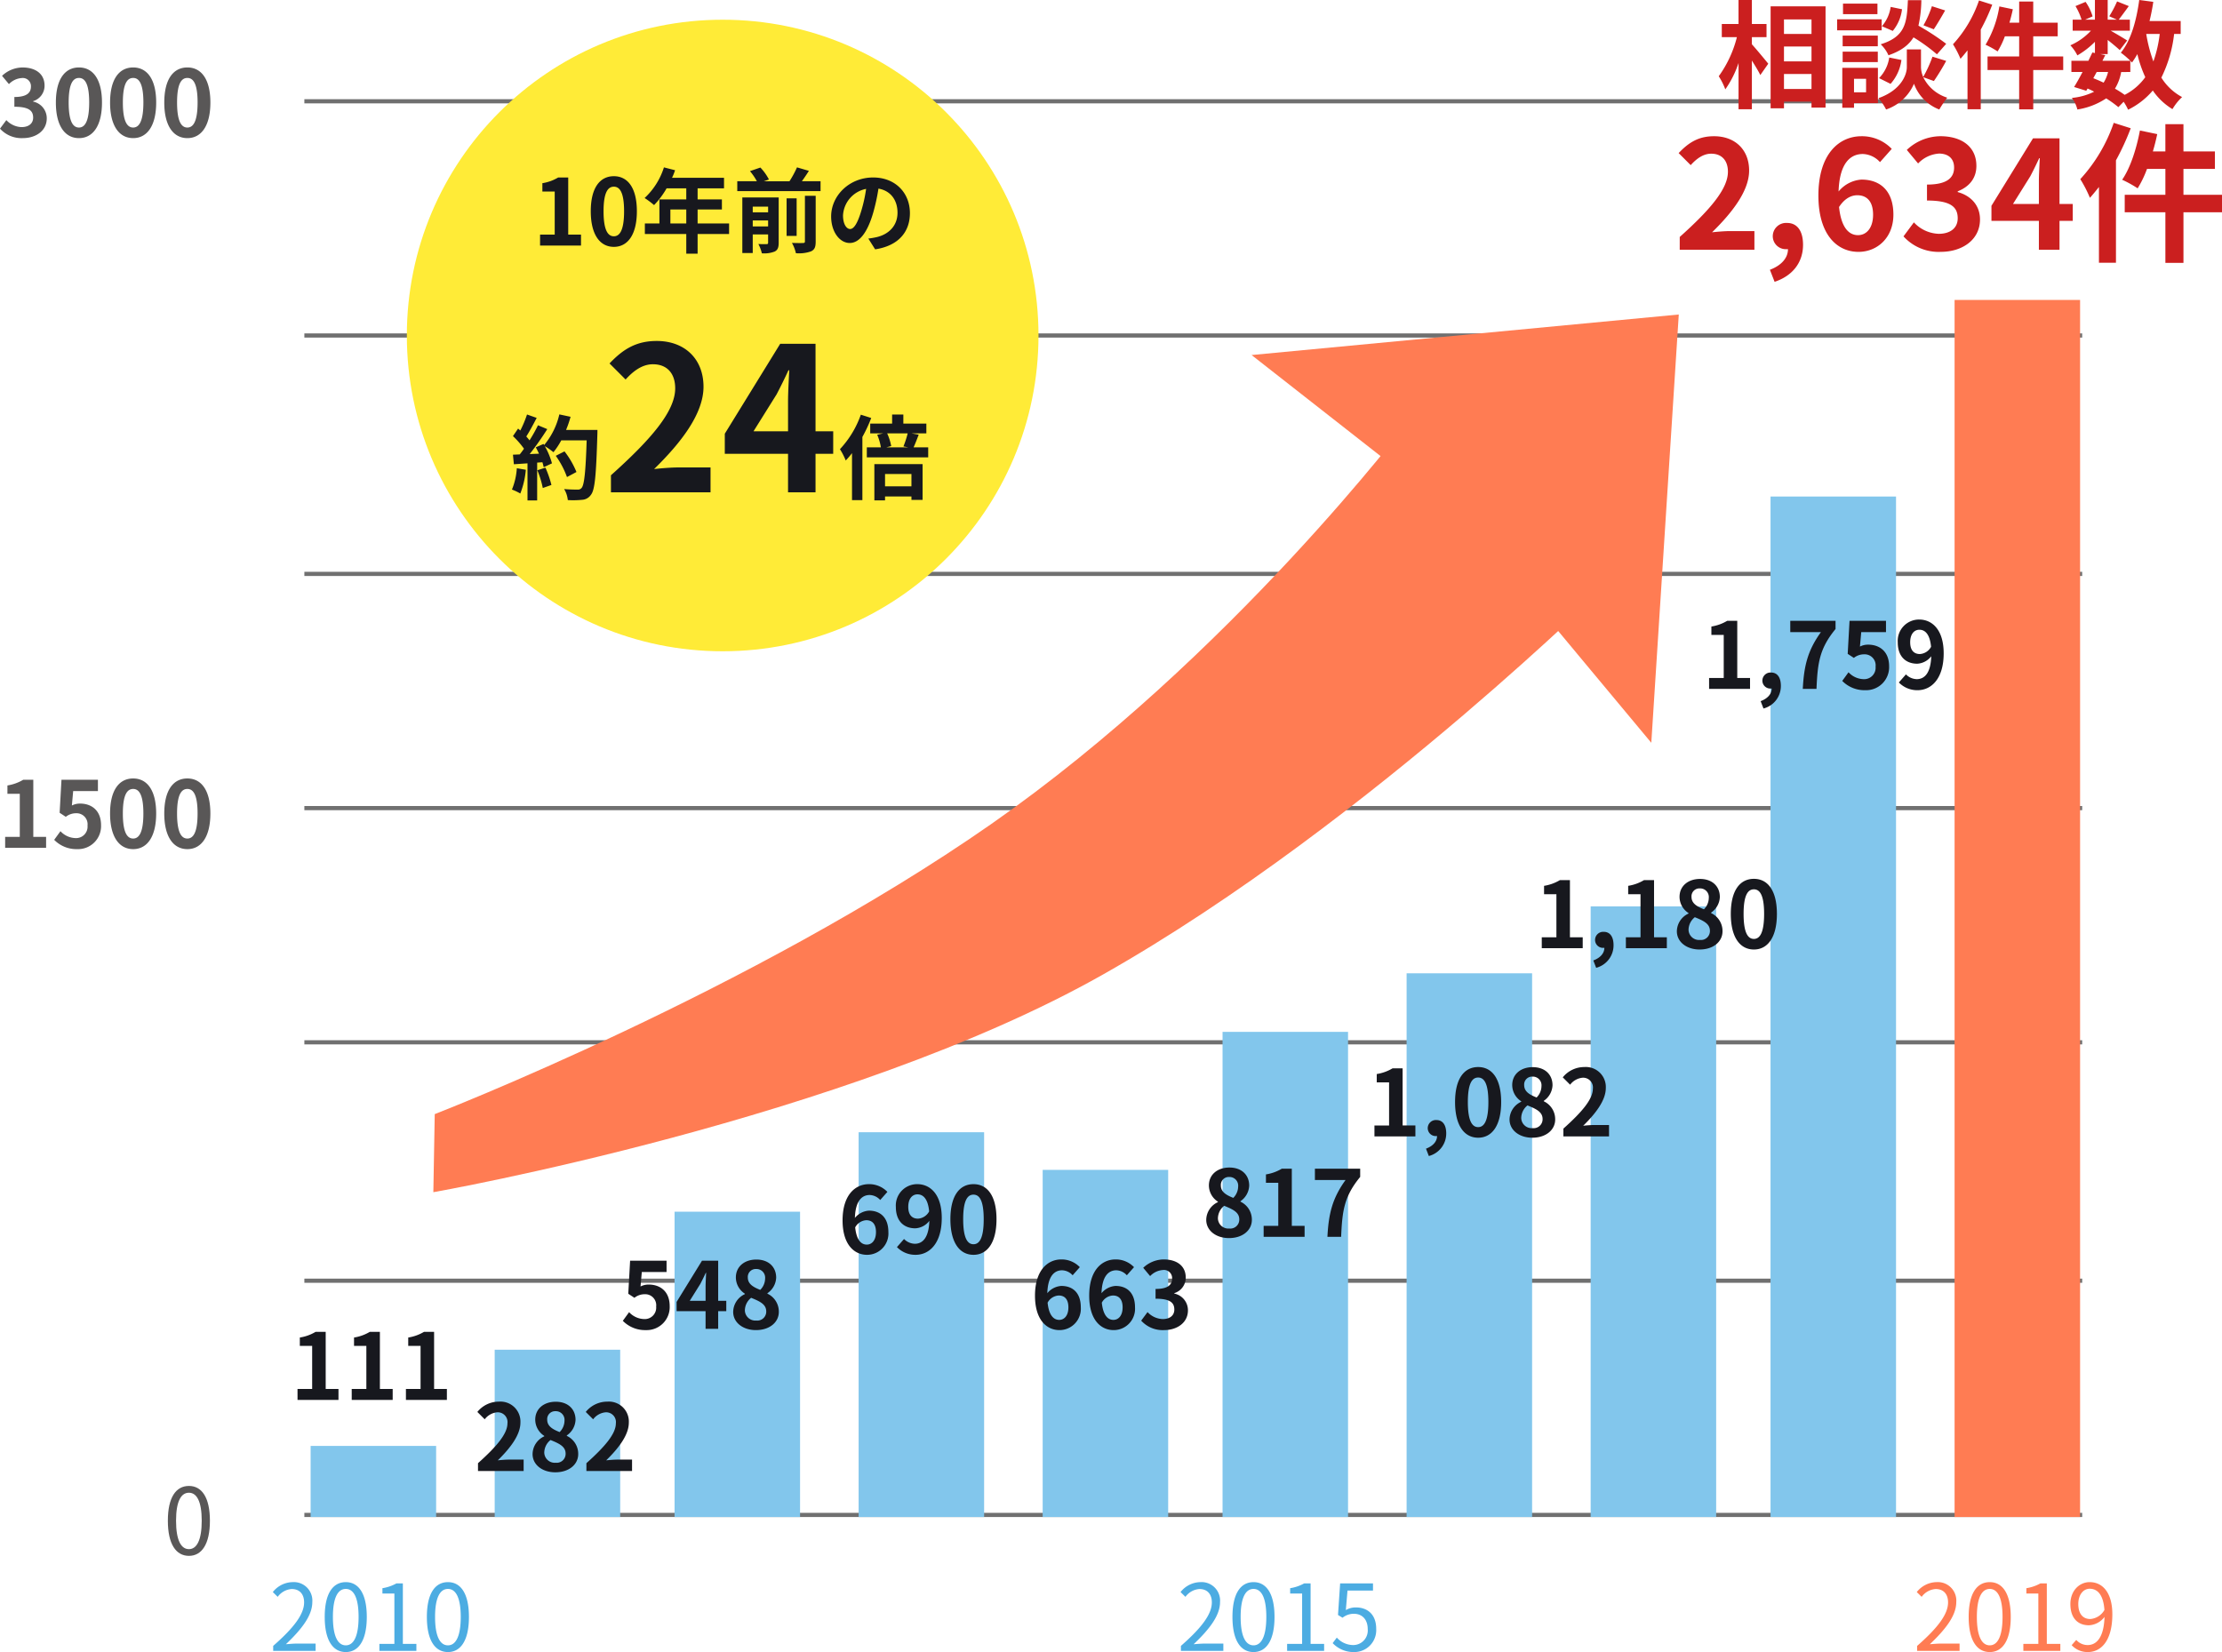 <svg xmlns="http://www.w3.org/2000/svg" width="531.186" height="395.002" viewBox="0 0 531.186 395.002"><g transform="translate(4951.26 -9994.284)"><path data-name="線 22" d="M-4878.5 10356.5h425z" fill="none" stroke="#707070"/><path data-name="線 23" d="M-4878.5 10300.5h425z" fill="none" stroke="#707070"/><path data-name="線 24" d="M-4878.5 10243.5h425z" fill="none" stroke="#707070"/><path data-name="線 25" d="M-4878.5 10187.5h425z" fill="none" stroke="#707070"/><path data-name="線 26" d="M-4878.5 10131.5h425z" fill="none" stroke="#707070"/><path data-name="線 27" d="M-4878.5 10074.5h425z" fill="none" stroke="#707070"/><path data-name="線 28" d="M-4878.5 10018.5h425z" fill="none" stroke="#707070"/><path data-name="パス 52" d="M-4847.333 10260.667s75.667-29.334 133-69.334 100-96.666 100-96.666l46.667 40s-13.07 12.921-33.539 30.4c-22.436 19.156-54.077 43.965-86.461 62.269-61.333 34.667-160 52-160 52z" fill="#ff7c53"/><path data-name="パス 53" d="M-4549.936 10069.48l-6.568 102.402-42.777-51.352-52.78-41.357z" fill="#ff7c53"/><circle data-name="楕円形 11" cx="75.5" cy="75.5" r="75.5" transform="translate(-4854 9999)" fill="#ffeb37"/><path data-name="パス 350" d="M-4950.028 10197h9.79v-2.618h-3.062v-13.662h-2.4a10.56 10.56 0 01-3.784 1.364v2h2.954v10.3h-3.5zm17.226.308a5.5 5.5 0 005.7-5.72c0-3.542-2.288-5.17-5.016-5.17a4.211 4.211 0 00-1.958.462l.308-3.454h5.918v-2.706h-8.714l-.44 7.9 1.474.968a3.9 3.9 0 012.442-.858 2.635 2.635 0 012.75 2.948 2.734 2.734 0 01-2.882 2.992 5.06 5.06 0 01-3.586-1.65l-1.5 2.068a7.42 7.42 0 005.506 2.22zm13.376 0c3.3 0 5.5-2.9 5.5-8.514s-2.2-8.382-5.5-8.382c-3.322 0-5.522 2.75-5.522 8.382 0 5.606 2.2 8.514 5.522 8.514zm0-2.53c-1.408 0-2.464-1.408-2.464-5.984 0-4.554 1.056-5.874 2.464-5.874 1.386 0 2.442 1.32 2.442 5.874 0 4.576-1.056 5.984-2.442 5.984zm12.958 2.53c3.3 0 5.5-2.9 5.5-8.514s-2.2-8.382-5.5-8.382c-3.322 0-5.522 2.75-5.522 8.382 0 5.606 2.2 8.514 5.522 8.514zm0-2.53c-1.408 0-2.464-1.408-2.464-5.984 0-4.554 1.056-5.874 2.464-5.874 1.386 0 2.442 1.32 2.442 5.874 0 4.576-1.056 5.984-2.442 5.984z" fill="#595757"/><path data-name="パス 347" d="M-4906.094 10366.286c3.058 0 5.016-2.794 5.016-8.4 0-5.588-1.958-8.316-5.016-8.316-3.08 0-5.038 2.706-5.038 8.316s1.958 8.4 5.038 8.4zm0-1.606c-1.848 0-3.08-2.046-3.08-6.8 0-4.708 1.232-6.688 3.08-6.688 1.826 0 3.058 1.98 3.058 6.688 0 4.754-1.232 6.8-3.058 6.8z" fill="#595757"/><path data-name="パス 346" d="M-4885.952 10389h10.142v-1.738h-4.466c-.814 0-1.8.088-2.64.154 3.784-3.586 6.316-6.864 6.316-10.076a4.424 4.424 0 00-4.688-4.774 6.168 6.168 0 00-4.752 2.376l1.166 1.144a4.516 4.516 0 013.344-1.87c2 0 2.97 1.342 2.97 3.19 0 2.772-2.332 5.984-7.392 10.406zm17.358.286c3.058 0 5.016-2.794 5.016-8.4 0-5.588-1.958-8.316-5.016-8.316-3.08 0-5.038 2.706-5.038 8.316s1.958 8.4 5.038 8.4zm0-1.606c-1.848 0-3.08-2.046-3.08-6.8 0-4.708 1.232-6.688 3.08-6.688 1.826 0 3.058 1.98 3.058 6.688 0 4.754-1.232 6.8-3.058 6.8zm8.03 1.32h8.844v-1.672h-3.234v-14.454h-1.54a10.218 10.218 0 01-3.344 1.144v1.276h2.86v12.034h-3.586zm16.39.286c3.058 0 5.016-2.794 5.016-8.4 0-5.588-1.958-8.316-5.016-8.316-3.08 0-5.038 2.706-5.038 8.316s1.958 8.4 5.038 8.4zm0-1.606c-1.848 0-3.08-2.046-3.08-6.8 0-4.708 1.232-6.688 3.08-6.688 1.826 0 3.058 1.98 3.058 6.688 0 4.754-1.232 6.8-3.058 6.8z" fill="#4cace2"/><path data-name="パス 345" d="M-4492.952 10389h10.142v-1.738h-4.466c-.814 0-1.8.088-2.64.154 3.784-3.586 6.316-6.864 6.316-10.076a4.424 4.424 0 00-4.688-4.774 6.168 6.168 0 00-4.752 2.376l1.166 1.144a4.516 4.516 0 013.344-1.87c2 0 2.97 1.342 2.97 3.19 0 2.772-2.332 5.984-7.392 10.406zm17.358.286c3.058 0 5.016-2.794 5.016-8.4 0-5.588-1.958-8.316-5.016-8.316-3.08 0-5.038 2.706-5.038 8.316s1.958 8.4 5.038 8.4zm0-1.606c-1.848 0-3.08-2.046-3.08-6.8 0-4.708 1.232-6.688 3.08-6.688 1.826 0 3.058 1.98 3.058 6.688 0 4.754-1.232 6.8-3.058 6.8zm8.03 1.32h8.844v-1.672h-3.234v-14.454h-1.54a10.218 10.218 0 01-3.344 1.144v1.276h2.86v12.034h-3.586zm16.016-7.612c-1.914 0-2.882-1.408-2.882-3.586 0-2.2 1.188-3.652 2.728-3.652 2.068 0 3.3 1.76 3.52 5.082a4.262 4.262 0 01-3.366 2.156zm-4.466 6.248a5.131 5.131 0 003.872 1.65c3.036 0 5.852-2.508 5.852-9.042 0-5.126-2.31-7.678-5.412-7.678-2.508 0-4.62 2.112-4.62 5.236 0 3.344 1.76 5.082 4.444 5.082a4.971 4.971 0 003.718-2c-.154 5.016-1.958 6.732-4.048 6.732a3.639 3.639 0 01-2.706-1.232z" fill="#ff7c53"/><path data-name="パス 344" d="M-4668.952 10389h10.142v-1.738h-4.466c-.814 0-1.8.088-2.64.154 3.784-3.586 6.316-6.864 6.316-10.076a4.424 4.424 0 00-4.688-4.774 6.168 6.168 0 00-4.752 2.376l1.166 1.144a4.516 4.516 0 013.344-1.87c2 0 2.97 1.342 2.97 3.19 0 2.772-2.332 5.984-7.392 10.406zm17.358.286c3.058 0 5.016-2.794 5.016-8.4 0-5.588-1.958-8.316-5.016-8.316-3.08 0-5.038 2.706-5.038 8.316s1.958 8.4 5.038 8.4zm0-1.606c-1.848 0-3.08-2.046-3.08-6.8 0-4.708 1.232-6.688 3.08-6.688 1.826 0 3.058 1.98 3.058 6.688 0 4.754-1.232 6.8-3.058 6.8zm8.03 1.32h8.844v-1.672h-3.234v-14.454h-1.54a10.218 10.218 0 01-3.344 1.144v1.276h2.86v12.034h-3.586zm16.016.286a5.237 5.237 0 005.28-5.544c0-3.542-2.178-5.126-4.862-5.126a4.63 4.63 0 00-2.4.638l.4-4.664h6.094v-1.716h-7.856l-.508 7.546 1.078.66a4.388 4.388 0 012.684-.946c2.024 0 3.344 1.364 3.344 3.674a3.485 3.485 0 01-3.432 3.806 5.305 5.305 0 01-3.96-1.782l-.99 1.32a6.851 6.851 0 005.128 2.134z" fill="#4cace2"/><path data-name="パス 343" d="M-4945.8 10027.308c3.1 0 5.72-1.738 5.72-4.73a4.068 4.068 0 00-3.256-4v-.11a3.857 3.857 0 002.728-3.718c0-2.794-2.134-4.334-5.28-4.334a7.223 7.223 0 00-4.884 2l1.65 1.98a4.646 4.646 0 013.08-1.452 1.946 1.946 0 012.178 2.046c0 1.452-.968 2.486-3.96 2.486v2.332c3.542 0 4.488.99 4.488 2.6 0 1.452-1.122 2.266-2.772 2.266a5.172 5.172 0 01-3.634-1.674l-1.518 2.042a6.921 6.921 0 005.46 2.266zm13.42 0c3.3 0 5.5-2.9 5.5-8.514s-2.2-8.382-5.5-8.382c-3.322 0-5.522 2.75-5.522 8.382-.004 5.606 2.196 8.514 5.518 8.514zm0-2.53c-1.408 0-2.464-1.408-2.464-5.984 0-4.554 1.056-5.874 2.464-5.874 1.386 0 2.442 1.32 2.442 5.874-.004 4.576-1.062 5.984-2.446 5.984zm12.958 2.53c3.3 0 5.5-2.9 5.5-8.514s-2.2-8.382-5.5-8.382c-3.322 0-5.522 2.75-5.522 8.382-.004 5.606 2.196 8.514 5.518 8.514zm0-2.53c-1.408 0-2.464-1.408-2.464-5.984 0-4.554 1.056-5.874 2.464-5.874 1.386 0 2.442 1.32 2.442 5.874-.004 4.576-1.06 5.984-2.446 5.984zm12.958 2.53c3.3 0 5.5-2.9 5.5-8.514s-2.2-8.382-5.5-8.382c-3.322 0-5.522 2.75-5.522 8.382-.004 5.606 2.196 8.514 5.518 8.514zm0-2.53c-1.408 0-2.464-1.408-2.464-5.984 0-4.554 1.056-5.874 2.464-5.874 1.386 0 2.442 1.32 2.442 5.874-.004 4.576-1.06 5.984-2.446 5.984z" fill="#595757"/><path data-name="長方形 38" d="M-4877 10340h30v17h-30z" fill="#82c6ec"/><path data-name="長方形 39" d="M-4833 10317h30v40h-30z" fill="#82c6ec"/><path data-name="長方形 40" d="M-4790 10284h30v73h-30z" fill="#82c6ec"/><path data-name="長方形 41" d="M-4746 10265h30v92h-30z" fill="#82c6ec"/><path data-name="長方形 42" d="M-4702 10274h30v83h-30z" fill="#82c6ec"/><path data-name="長方形 43" d="M-4659 10241h30v116h-30z" fill="#82c6ec"/><path data-name="長方形 44" d="M-4615 10227h30v130h-30z" fill="#82c6ec"/><path data-name="長方形 45" d="M-4571 10211h30v146h-30z" fill="#82c6ec"/><path data-name="長方形 46" d="M-4528 10113h30v244h-30z" fill="#82c6ec"/><path data-name="長方形 47" d="M-4484 10066h30v291h-30z" fill="#ff7c53"/><path data-name="パス 342" d="M-4880.133 10329h9.79v-2.618h-3.057v-13.662h-2.4a10.56 10.56 0 01-3.784 1.364v2h2.948v10.3h-3.5zm12.958 0h9.79v-2.618h-3.058v-13.662h-2.4a10.56 10.56 0 01-3.784 1.364v2h2.948v10.3h-3.5zm12.958 0h9.79v-2.618h-3.058v-13.662h-2.4a10.56 10.56 0 01-3.784 1.364v2h2.948v10.3h-3.5z" fill="#17181e"/><path data-name="パス 341" d="M-4532.46 10003.16h3.5v-3.136h-3.5v-5.74h-3.192v5.74h-4v3.136h3.612a27.245 27.245 0 01-4.34 9.352 16.409 16.409 0 011.568 3.136 24.015 24.015 0 003.164-6.3v11.06h3.188v-11.648c.784 1.26 1.6 2.576 2.016 3.472l1.9-2.716c-.56-.7-2.94-3.584-3.92-4.648zm7.672 12.4v-3.58h6.58v3.584zm6.58-10.16v3.556h-6.58v-3.556zm0-6.468v3.468h-6.58v-3.468zm-9.772-3.132v24.384h3.192v-1.6h6.58v1.428h3.36V9995.8zm38.556-.028a24.592 24.592 0 01-2.016 4.564l2.464.952c.784-1.176 1.792-2.884 2.716-4.508zm3.416 8.988a58.217 58.217 0 00-6.636-4.34 29.541 29.541 0 00.7-6.1h-3.22c-.224 5.544-.672 8.736-6.5 10.556a8.161 8.161 0 011.852 2.624c3.024-1.036 4.844-2.436 5.992-4.284a41.92 41.92 0 015.6 4.06zm-13.3 9.576a10.7 10.7 0 002.6-5.712l-2.912-.588a8.951 8.951 0 01-2.436 4.928zm.028-18.4a9.062 9.062 0 01-2.1 4.62l2.6 1.12a9.983 9.983 0 002.212-5.18zm-3.164-.784h-8.232v2.52h8.232zm1.008 3.748h-10.64v2.632h10.64zm-.924 3.9h-8.4v2.548h8.4zm-8.4 6.328h8.4v-2.496h-8.4zm5.6 4v3.22h-2.884v-3.22zm2.828-2.628h-8.512v9.548h2.8v-1.096h5.712zm13.384 3.16a53.856 53.856 0 002.94-4.816l-3.276-1.008a30.271 30.271 0 01-2.216 4.844 6.032 6.032 0 01-.532-2.352v-4.228h-3.384v4.228c0 1.876-1.428 5.544-6.776 7.42a13.957 13.957 0 011.82 2.716 11.16 11.16 0 006.664-6.16 10.36 10.36 0 006.048 6.16 26.309 26.309 0 011.9-2.828 9.567 9.567 0 01-5.74-4.9zm10.78-19.26a29.649 29.649 0 01-6.216 10.472 22.754 22.754 0 011.792 3.472c.56-.616 1.12-1.316 1.68-2.016v14.08h3.164v-19.04a47.434 47.434 0 002.748-5.968zm20.132 13.38h-7.164v-4.816h5.852v-3.248h-5.852v-5.068h-3.36v5.068h-2.328c.308-1.064.588-2.128.812-3.22l-3.224-.672a25.7 25.7 0 01-3.3 9.156 21.518 21.518 0 012.884 1.6 19.759 19.759 0 001.736-3.612h3.416v4.812h-7.56v3.248h7.56v9.408h3.364v-9.408h7.168zm16.044 3.72v-2.684c.168.168.28.308.392.42a17.761 17.761 0 001.288-2.016 29.642 29.642 0 001.9 5.516 13.755 13.755 0 01-4.928 4.228 26.078 26.078 0 00-2.324-1.484 11.316 11.316 0 001.484-3.976zm-8.036 0h2.716a8.514 8.514 0 01-1.064 2.548 38.423 38.423 0 00-2.464-1.064zm15.064-9.1a29.96 29.96 0 01-1.512 6.58 35.33 35.33 0 01-1.708-6.58zm5.012 0v-3.08h-7.448c.364-1.484.672-3.024.9-4.592l-3.36-.448c-.672 4.984-2.016 9.744-4.4 12.6a19.414 19.414 0 012.268 1.932h-6.664l.672-1.344-1.2-.252h1.784v-3.384c1.092.868 2.268 1.848 2.884 2.436l1.764-2.3c-.616-.42-2.6-1.6-3.948-2.352h4.6v-2.628h-2.66c.672-.868 1.54-2.044 2.408-3.248l-2.8-1.12a27.047 27.047 0 01-1.876 3.556l1.848.812h-2.22v-4.7h-3.052v4.7h-2.348l1.792-.784a11.929 11.929 0 00-1.68-3.472l-2.412 1.008a14.916 14.916 0 011.456 3.248h-2.128v2.632h4.372a14.874 14.874 0 01-4.928 3.5 10.073 10.073 0 011.68 2.408 20.181 20.181 0 004.2-3.248v2.688l-.616-.14c-.28.616-.616 1.288-.952 1.988h-4.06v2.684h2.66c-.7 1.344-1.4 2.6-2.016 3.584l2.912.9.308-.532a16.147 16.147 0 011.568.756 14.925 14.925 0 01-5.32 1.484 7.7 7.7 0 011.316 2.772 17.178 17.178 0 006.888-2.66 26.535 26.535 0 012.912 2.1l1.26-1.288a12.644 12.644 0 011.064 1.9 18.186 18.186 0 005.908-4.592 15.2 15.2 0 004.7 4.452 12.857 12.857 0 012.3-2.884 13.142 13.142 0 01-4.956-4.648 31.507 31.507 0 003.052-10.444zm-119.758 51.6h17.856v-4.464h-5.8c-1.224 0-2.988.144-4.32.288 4.86-4.752 8.856-9.936 8.856-14.76 0-4.968-3.348-8.208-8.388-8.208-3.636 0-6.012 1.44-8.46 4.032l2.88 2.88c1.332-1.476 2.952-2.736 4.9-2.736 2.52 0 4 1.62 4 4.32 0 4.1-4.284 9.108-11.52 15.588zm22.68 7.668c4.32-1.44 6.8-4.644 6.8-8.856 0-3.276-1.368-5.22-3.816-5.22a3.184 3.184 0 00-3.42 3.132 3.108 3.108 0 003.312 3.132h.324c0 2.088-1.548 3.888-4.32 4.932zm19.944-11.16c-2.232 0-4.032-1.872-4.536-6.732 1.332-2.052 2.916-2.808 4.356-2.808 2.3 0 3.78 1.476 3.78 4.644 0 3.24-1.62 4.896-3.6 4.896zm8.064-20.628a9.869 9.869 0 00-7.236-3.024c-5.364 0-10.3 4.248-10.3 14.184 0 9.4 4.5 13.464 9.576 13.464 4.536 0 8.352-3.42 8.352-8.892 0-5.724-3.168-8.388-7.632-8.388a7.753 7.753 0 00-5.472 2.844c.216-6.66 2.736-8.964 5.8-8.964a5.783 5.783 0 014.1 1.944zm11.736 24.62c5.076 0 9.36-2.844 9.36-7.74 0-3.492-2.3-5.724-5.328-6.552v-.18c2.844-1.116 4.464-3.2 4.464-6.084 0-4.572-3.492-7.092-8.64-7.092a11.819 11.819 0 00-7.992 3.276l2.7 3.24a7.6 7.6 0 015.04-2.368c2.268.036 3.564 1.26 3.564 3.348 0 2.376-1.584 4.068-6.48 4.068v3.816c5.8 0 7.344 1.62 7.344 4.248 0 2.376-1.836 3.708-4.536 3.708a8.463 8.463 0 01-5.94-2.736l-2.484 3.348a11.325 11.325 0 008.928 3.7zm17.244-11.444l4.14-6.624a95.324 95.324 0 002.124-4.32h.144c-.072 1.548-.216 3.96-.216 5.508v5.436zm14.292 0h-3.168v-15.696h-6.336l-9.936 16.128v3.6h11.34v6.912h4.932v-6.912h3.168zm9.792-19.4a38.12 38.12 0 01-7.992 13.464 29.257 29.257 0 012.3 4.464c.72-.792 1.44-1.692 2.16-2.592v18.108h4.068v-24.484a60.987 60.987 0 003.528-7.668zm25.884 17.204h-9.216v-6.192h7.524v-4.176h-7.524v-6.516h-4.32v6.516h-2.99a51.78 51.78 0 001.044-4.14l-4.14-.864c-.828 4.392-2.3 8.964-4.248 11.772a27.666 27.666 0 013.708 2.052 25.4 25.4 0 002.236-4.644h4.392v6.192h-9.72v4.176h9.72v12.1h4.32v-12.1h9.216z" fill="#cb1f1f"/><path data-name="パス 340" d="M-4836.991 10346h10.912v-2.728h-3.542c-.748 0-1.826.088-2.64.176 2.97-2.9 5.412-6.072 5.412-9.02a4.776 4.776 0 00-5.126-5.016 6.6 6.6 0 00-5.17 2.464l1.76 1.76a4.217 4.217 0 012.992-1.672 2.336 2.336 0 012.442 2.64c0 2.508-2.618 5.566-7.04 9.526zm18.48.308c3.3 0 5.478-1.892 5.478-4.356a4.735 4.735 0 00-2.728-4.352v-.11a4.742 4.742 0 002.09-3.718c0-2.6-1.848-4.334-4.73-4.334-2.838 0-4.906 1.672-4.906 4.29a4.638 4.638 0 002.156 3.872v.11a4.737 4.737 0 00-2.794 4.246c0 2.544 2.332 4.352 5.434 4.352zm1.034-9.614c-1.716-.682-2.97-1.43-2.97-2.97a1.893 1.893 0 011.98-2.024 2.074 2.074 0 012.156 2.266 3.9 3.9 0 01-1.166 2.728zm-.946 7.326a2.5 2.5 0 01-2.728-2.42 3.914 3.914 0 011.5-3.014c2.112.858 3.608 1.562 3.608 3.256a2.134 2.134 0 01-2.38 2.178zm7.348 1.98h10.912v-2.728h-3.542c-.748 0-1.826.088-2.64.176 2.97-2.9 5.412-6.072 5.412-9.02a4.776 4.776 0 00-5.126-5.016 6.6 6.6 0 00-5.17 2.464l1.76 1.76a4.217 4.217 0 012.992-1.672 2.336 2.336 0 012.442 2.64c0 2.508-2.618 5.566-7.04 9.526z" fill="#17181e"/><path data-name="パス 339" d="M-4796.865 10312.308a5.5 5.5 0 005.7-5.72c0-3.542-2.288-5.17-5.016-5.17a4.211 4.211 0 00-1.958.462l.308-3.454h5.918v-2.706h-8.714l-.44 7.9 1.474.968a3.9 3.9 0 012.442-.858 2.635 2.635 0 012.75 2.948 2.734 2.734 0 01-2.882 2.992 5.061 5.061 0 01-3.586-1.65l-1.5 2.068a7.42 7.42 0 005.504 2.22zm10.494-7l2.53-4.048c.462-.88.9-1.782 1.3-2.64h.088c-.044.946-.132 2.42-.132 3.366v3.322zm8.734 0h-1.936v-9.588h-3.872l-6.072 9.856v2.2h6.93v4.224h3.014v-4.224h1.936zm7.084 7c3.3 0 5.478-1.892 5.478-4.356a4.735 4.735 0 00-2.725-4.352v-.11a4.742 4.742 0 002.09-3.718c0-2.6-1.848-4.334-4.73-4.334-2.838 0-4.906 1.672-4.906 4.29a4.638 4.638 0 002.153 3.872v.11a4.737 4.737 0 00-2.794 4.246c0 2.544 2.332 4.352 5.434 4.352zm1.034-9.614c-1.716-.682-2.97-1.43-2.97-2.97a1.893 1.893 0 011.98-2.024 2.074 2.074 0 012.156 2.266 3.9 3.9 0 01-1.166 2.728zm-.946 7.326a2.5 2.5 0 01-2.728-2.42 3.914 3.914 0 011.5-3.014c2.112.858 3.608 1.562 3.608 3.256a2.134 2.134 0 01-2.38 2.178z" fill="#17181e"/><path data-name="パス 338" d="M-4744.051 10291.866c-1.364 0-2.464-1.144-2.772-4.114a3.214 3.214 0 012.662-1.716c1.408 0 2.31.9 2.31 2.838 0 1.98-.99 2.992-2.2 2.992zm4.928-12.606a6.031 6.031 0 00-4.422-1.848c-3.278 0-6.292 2.6-6.292 8.668 0 5.742 2.75 8.228 5.852 8.228a5.1 5.1 0 005.1-5.434c0-3.5-1.936-5.126-4.664-5.126a4.738 4.738 0 00-3.344 1.738c.132-4.07 1.672-5.478 3.542-5.478a3.534 3.534 0 012.512 1.192zm7.3 6.4c-1.408 0-2.31-.9-2.31-2.816 0-2 .99-2.992 2.2-2.992 1.386 0 2.508 1.1 2.794 4.07a3.249 3.249 0 01-2.68 1.74zm-5.016 6.8a6.106 6.106 0 004.466 1.848c3.234 0 6.248-2.662 6.248-8.822 0-5.654-2.772-8.074-5.852-8.074a5.1 5.1 0 00-5.123 5.434c0 3.454 1.958 5.126 4.664 5.126a4.527 4.527 0 003.344-1.782c-.132 4.092-1.65 5.478-3.476 5.478a3.735 3.735 0 01-2.574-1.144zm18.3 1.848c3.3 0 5.5-2.9 5.5-8.514s-2.2-8.382-5.5-8.382c-3.322 0-5.522 2.75-5.522 8.382.008 5.606 2.208 8.514 5.53 8.514zm0-2.53c-1.408 0-2.464-1.408-2.464-5.984 0-4.554 1.056-5.874 2.464-5.874 1.386 0 2.442 1.32 2.442 5.874.008 4.576-1.048 5.984-2.434 5.984z" fill="#17181e"/><path data-name="パス 337" d="M-4698.051 10309.866c-1.364 0-2.464-1.144-2.772-4.114a3.214 3.214 0 012.662-1.716c1.408 0 2.31.9 2.31 2.838 0 1.98-.99 2.992-2.2 2.992zm4.928-12.606a6.031 6.031 0 00-4.422-1.848c-3.278 0-6.292 2.6-6.292 8.668 0 5.742 2.75 8.228 5.852 8.228a5.1 5.1 0 005.1-5.434c0-3.5-1.936-5.126-4.664-5.126a4.738 4.738 0 00-3.344 1.738c.132-4.07 1.672-5.478 3.542-5.478a3.534 3.534 0 012.512 1.192zm8.03 12.606c-1.364 0-2.464-1.144-2.772-4.114a3.214 3.214 0 012.665-1.716c1.408 0 2.31.9 2.31 2.838-.003 1.98-.993 2.992-2.203 2.992zm4.928-12.606a6.031 6.031 0 00-4.422-1.848c-3.278 0-6.292 2.6-6.292 8.668 0 5.742 2.75 8.228 5.852 8.228a5.1 5.1 0 005.1-5.434c0-3.5-1.936-5.126-4.664-5.126a4.738 4.738 0 00-3.344 1.738c.132-4.07 1.672-5.478 3.542-5.478a3.534 3.534 0 012.512 1.192zm7.172 15.048c3.1 0 5.72-1.738 5.72-4.73a4.068 4.068 0 00-3.256-4v-.11a3.857 3.857 0 002.729-3.722c0-2.794-2.134-4.334-5.28-4.334a7.223 7.223 0 00-4.884 2l1.65 1.98a4.646 4.646 0 013.08-1.452 1.946 1.946 0 012.178 2.046c0 1.452-.968 2.486-3.96 2.486v2.332c3.542 0 4.488.99 4.488 2.6 0 1.452-1.122 2.266-2.772 2.266a5.172 5.172 0 01-3.631-1.67l-1.518 2.046a6.921 6.921 0 005.456 2.262z" fill="#17181e"/><path data-name="パス 336" d="M-4657.469 10290.308c3.3 0 5.478-1.892 5.478-4.356a4.735 4.735 0 00-2.728-4.352v-.11a4.742 4.742 0 002.09-3.718c0-2.6-1.848-4.334-4.73-4.334-2.838 0-4.906 1.672-4.906 4.29a4.638 4.638 0 002.156 3.872v.11a4.737 4.737 0 00-2.791 4.242c0 2.548 2.329 4.356 5.431 4.356zm1.034-9.614c-1.716-.682-2.97-1.43-2.97-2.97a1.893 1.893 0 011.98-2.024 2.074 2.074 0 012.156 2.266 3.9 3.9 0 01-1.166 2.728zm-.946 7.326a2.5 2.5 0 01-2.728-2.42 3.914 3.914 0 011.5-3.014c2.112.858 3.608 1.562 3.608 3.256a2.134 2.134 0 01-2.38 2.178zm8.206 1.98h9.79v-2.618h-3.058v-13.662h-2.4a10.56 10.56 0 01-3.784 1.364v2h2.948v10.3h-3.5zm15.246 0h3.278c.264-6.38.77-9.7 4.554-14.322v-1.958h-10.824v2.706h7.321c-3.1 4.312-4.043 7.92-4.329 13.574z" fill="#17181e"/><path data-name="パス 335" d="M-4622.687 10266h9.787v-2.618h-3.055v-13.662h-2.4a10.56 10.56 0 01-3.784 1.364v2h2.95v10.3h-3.5zm13 4.686a5.55 5.55 0 004.158-5.412c0-2-.836-3.19-2.332-3.19a1.946 1.946 0 00-2.088 1.916 1.9 1.9 0 002.024 1.914h.2c0 1.276-.946 2.376-2.64 3.014zm11.792-4.378c3.3 0 5.5-2.9 5.5-8.514s-2.2-8.382-5.5-8.382c-3.322 0-5.522 2.75-5.522 8.382.002 5.606 2.202 8.514 5.524 8.514zm0-2.53c-1.408 0-2.464-1.408-2.464-5.984 0-4.554 1.056-5.874 2.464-5.874 1.386 0 2.442 1.32 2.442 5.874.002 4.576-1.054 5.984-2.44 5.984zm12.936 2.53c3.3 0 5.478-1.892 5.478-4.356a4.735 4.735 0 00-2.726-4.352v-.11a4.742 4.742 0 002.09-3.718c0-2.6-1.848-4.334-4.73-4.334-2.838 0-4.906 1.672-4.906 4.29a4.638 4.638 0 002.153 3.872v.11a4.737 4.737 0 00-2.794 4.246c.003 2.544 2.335 4.352 5.437 4.352zm1.034-9.614c-1.716-.682-2.97-1.43-2.97-2.97a1.893 1.893 0 011.98-2.024 2.074 2.074 0 012.156 2.266 3.9 3.9 0 01-1.164 2.728zm-.946 7.326a2.5 2.5 0 01-2.729-2.42 3.914 3.914 0 011.5-3.014c2.112.858 3.608 1.562 3.608 3.256a2.134 2.134 0 01-2.377 2.178zm7.35 1.98h10.912v-2.728h-3.542c-.748 0-1.826.088-2.64.176 2.97-2.9 5.412-6.072 5.412-9.02a4.776 4.776 0 00-5.121-5.016 6.6 6.6 0 00-5.17 2.464l1.76 1.76a4.217 4.217 0 012.992-1.672 2.336 2.336 0 012.442 2.64c0 2.508-2.618 5.566-7.04 9.526z" fill="#17181e"/><path data-name="パス 334" d="M-4582.687 10221h9.787v-2.618h-3.055v-13.662h-2.4a10.56 10.56 0 01-3.784 1.364v2h2.95v10.3h-3.5zm13 4.686a5.55 5.55 0 004.158-5.412c0-2-.836-3.19-2.332-3.19a1.946 1.946 0 00-2.088 1.916 1.9 1.9 0 002.024 1.914h.2c0 1.276-.946 2.376-2.64 3.014zm7.108-4.686h9.79v-2.618h-3.058v-13.662h-2.4a10.56 10.56 0 01-3.784 1.364v2h2.948v10.3h-3.5zm17.622.308c3.3 0 5.478-1.892 5.478-4.356a4.735 4.735 0 00-2.728-4.352v-.11a4.742 4.742 0 002.09-3.718c0-2.6-1.848-4.334-4.73-4.334-2.838 0-4.906 1.672-4.906 4.29a4.638 4.638 0 002.153 3.872v.11a4.737 4.737 0 00-2.794 4.246c.003 2.544 2.335 4.352 5.437 4.352zm1.034-9.614c-1.716-.682-2.97-1.43-2.97-2.97a1.893 1.893 0 011.98-2.024 2.074 2.074 0 012.156 2.266 3.9 3.9 0 01-1.166 2.728zm-.946 7.326a2.5 2.5 0 01-2.731-2.42 3.914 3.914 0 011.5-3.014c2.112.858 3.608 1.562 3.608 3.256a2.134 2.134 0 01-2.377 2.178zm12.892 2.288c3.3 0 5.5-2.9 5.5-8.514s-2.2-8.382-5.5-8.382c-3.322 0-5.522 2.75-5.522 8.382-.001 5.606 2.199 8.514 5.522 8.514zm0-2.53c-1.408 0-2.464-1.408-2.464-5.984 0-4.554 1.056-5.874 2.464-5.874 1.386 0 2.442 1.32 2.442 5.874 0 4.576-1.056 5.984-2.442 5.984z" fill="#17181e"/><path data-name="パス 333" d="M-4542.687 10159h9.787v-2.618h-3.055v-13.662h-2.4a10.56 10.56 0 01-3.784 1.364v2h2.95v10.3h-3.5zm13 4.686a5.55 5.55 0 004.158-5.412c0-2-.836-3.19-2.332-3.19a1.946 1.946 0 00-2.088 1.916 1.9 1.9 0 002.024 1.914h.2c0 1.276-.946 2.376-2.64 3.014zm9.396-4.686h3.278c.264-6.38.77-9.7 4.554-14.322v-1.958h-10.824v2.706h7.326c-3.102 4.312-4.048 7.92-4.334 13.574zm14.938.308a5.5 5.5 0 005.7-5.72c0-3.542-2.288-5.17-5.016-5.17a4.211 4.211 0 00-1.958.462l.308-3.454h5.919v-2.706h-8.715l-.44 7.9 1.474.968a3.9 3.9 0 012.442-.858 2.635 2.635 0 012.75 2.948 2.734 2.734 0 01-2.882 2.992 5.061 5.061 0 01-3.586-1.65l-1.5 2.068a7.42 7.42 0 005.504 2.22zm13.046-8.646c-1.408 0-2.31-.9-2.31-2.816 0-2 .99-2.992 2.2-2.992 1.386 0 2.508 1.1 2.794 4.07a3.249 3.249 0 01-2.684 1.738zm-5.016 6.8a6.106 6.106 0 004.466 1.848c3.234 0 6.248-2.662 6.248-8.822 0-5.654-2.772-8.074-5.852-8.074a5.1 5.1 0 00-5.126 5.434c0 3.454 1.958 5.126 4.664 5.126a4.527 4.527 0 003.344-1.782c-.132 4.092-1.65 5.478-3.476 5.478a3.735 3.735 0 01-2.574-1.144z" fill="#17181e"/><path data-name="パス 332" d="M-4822.154 10053h9.79v-2.618h-3.058v-13.662h-2.4a10.56 10.56 0 01-3.778 1.364v2h2.948v10.3h-3.5zm17.644.308c3.3 0 5.5-2.9 5.5-8.514s-2.2-8.382-5.5-8.382c-3.322 0-5.522 2.75-5.522 8.382 0 5.606 2.2 8.514 5.522 8.514zm0-2.53c-1.408 0-2.464-1.408-2.464-5.984 0-4.554 1.056-5.874 2.464-5.874 1.386 0 2.442 1.32 2.442 5.874 0 4.576-1.056 5.984-2.442 5.984zm13.51-3.058v-3.344h3.8v3.344zm14.036 0h-7.526v-3.344h5.808v-2.42h-5.808v-2.64h6.314v-2.53h-12.43a14.045 14.045 0 00.726-1.8l-2.662-.682a16.966 16.966 0 01-4.62 7.326 20.248 20.248 0 012.262 1.69 19.771 19.771 0 002.992-4h4.708v2.64h-6.42v5.76h-3.48v2.508h9.9v4.708h2.71v-4.708h7.524zm5.654.7v-1.43h3.674v1.43zm3.674-4.73v1.364h-3.676v-1.36zm2.53-2.2h-8.694v13.292h2.488v-4.444h3.674v1.962c0 .264-.088.352-.352.352-.286.018-1.166.018-1.98-.026a9.047 9.047 0 01.836 2.222 6.9 6.9 0 003.058-.418c.748-.374.968-.99.968-2.112zm6.27 10.494c0 .308-.11.4-.462.4-.374.022-1.518.022-2.64-.022a9.173 9.173 0 01.946 2.464 8.633 8.633 0 003.608-.44c.878-.418 1.12-1.056 1.12-2.354v-10.932h-2.574zm-1.98-10.274h-2.4v8.98h2.4zm1.254-4.092c.55-.77 1.144-1.628 1.672-2.486l-2.84-.832a24.664 24.664 0 01-1.8 3.322h-6.12l1.21-.418a12.156 12.156 0 00-2.046-2.86l-2.486.856a14.754 14.754 0 011.65 2.42h-4.686v2.354h19.908v-2.354zm11.526 11.422c-.814 0-1.694-1.078-1.694-3.278a6.831 6.831 0 015.522-6.314 34.97 34.97 0 01-1.166 5.28c-.88 2.948-1.76 4.312-2.662 4.312zm5.984 4.86c5.5-.836 8.316-4.092 8.316-8.668 0-4.752-3.41-8.514-8.8-8.514-5.654 0-10.032 4.312-10.032 9.328 0 3.674 2.046 6.336 4.444 6.336 2.376 0 4.268-2.684 5.566-7.084a47.348 47.348 0 001.3-5.918c2.926.506 4.554 2.75 4.554 5.764 0 3.168-2.156 5.17-4.95 5.83-.572.132-1.188.242-2.024.352z" fill="#17181e"/><path data-name="パス 331" d="M-4827.71 10106.236a16 16 0 01-1.166 5.1 12.931 12.931 0 012 .946 20.34 20.34 0 001.32-5.676zm4.906.484a22.39 22.39 0 011.3 4.246l2.068-.726a25.088 25.088 0 00-1.432-4.14zm6.864-9.636a25.231 25.231 0 001.078-3.146l-2.684-.572a17.517 17.517 0 01-3.63 7.326l-.154-.264-1.848.814c.264.462.528.99.77 1.518l-2.222.088a70.824 70.824 0 004.2-5.962l-2.222-.924a34.4 34.4 0 01-2.024 3.608c-.22-.286-.484-.616-.77-.924.792-1.232 1.694-2.926 2.486-4.444l-2.31-.814a26.379 26.379 0 01-1.606 3.828l-.528-.462-1.232 1.8a20.726 20.726 0 012.64 3.014c-.33.484-.682.946-1.012 1.364l-1.626.068.22 2.288 3.256-.22v8.868h2.31v-9.042l1.254-.088a11.971 11.971 0 01.308 1.188l1.98-.924a17.522 17.522 0 00-1.716-4.114 16.811 16.811 0 012.068 1.452 18.126 18.126 0 001.87-2.838h6.072c-.242 7.5-.572 10.714-1.232 11.4a1.086 1.086 0 01-.924.374c-.594 0-1.848 0-3.234-.132a6.254 6.254 0 01.88 2.64 21 21 0 003.432-.066 2.727 2.727 0 002.112-1.214c.924-1.166 1.232-4.642 1.518-14.278.022-.33.022-1.21.022-1.21zm2.486 10.054a20.692 20.692 0 00-2.86-4.928l-2.086 1.056a20.783 20.783 0 012.68 5.082zm8.246 4.862h23.808v-5.952h-7.728c-1.632 0-3.984.192-5.76.384 6.48-6.332 11.808-13.248 11.808-19.68 0-6.624-4.464-10.944-11.184-10.944-4.848 0-8.016 1.92-11.28 5.376l3.84 3.84c1.776-1.968 3.936-3.648 6.528-3.648 3.36 0 5.328 2.16 5.328 5.76 0 5.472-5.712 12.144-15.36 20.784zm34.08-14.592l5.52-8.832a127.1 127.1 0 002.832-5.76h.192c-.1 2.064-.288 5.28-.288 7.344v7.248zm19.056 0h-4.228v-20.928h-8.444l-13.248 21.504v4.8h15.12v9.216h6.572v-9.216h4.224zm6.6-3.976a23.382 23.382 0 01-4.994 8.25 16.572 16.572 0 011.386 2.706 20.216 20.216 0 001.5-1.76v11.242h2.48v-15.114a35.064 35.064 0 002.112-4.532zm12.1 14.19v2.948h-6.312v-2.948zm-8.864 6.292h2.552v-.924h6.314v.81h2.662v-8.554h-11.528zm7.964-16.014a23.567 23.567 0 01-1.012 3.124l1.166.22h-5.258l1.166-.308a12.969 12.969 0 00-.968-3.036zm1.408 3.344c.374-.792.792-1.892 1.232-3.036l-1.738-.308h3.564v-2.332h-5.5v-2.178h-2.684v2.178h-5.236v2.332h3.1l-1.43.33a12.868 12.868 0 01.88 3.014h-3.364v2.4h14.674v-2.4z" fill="#17181e"/></g></svg>